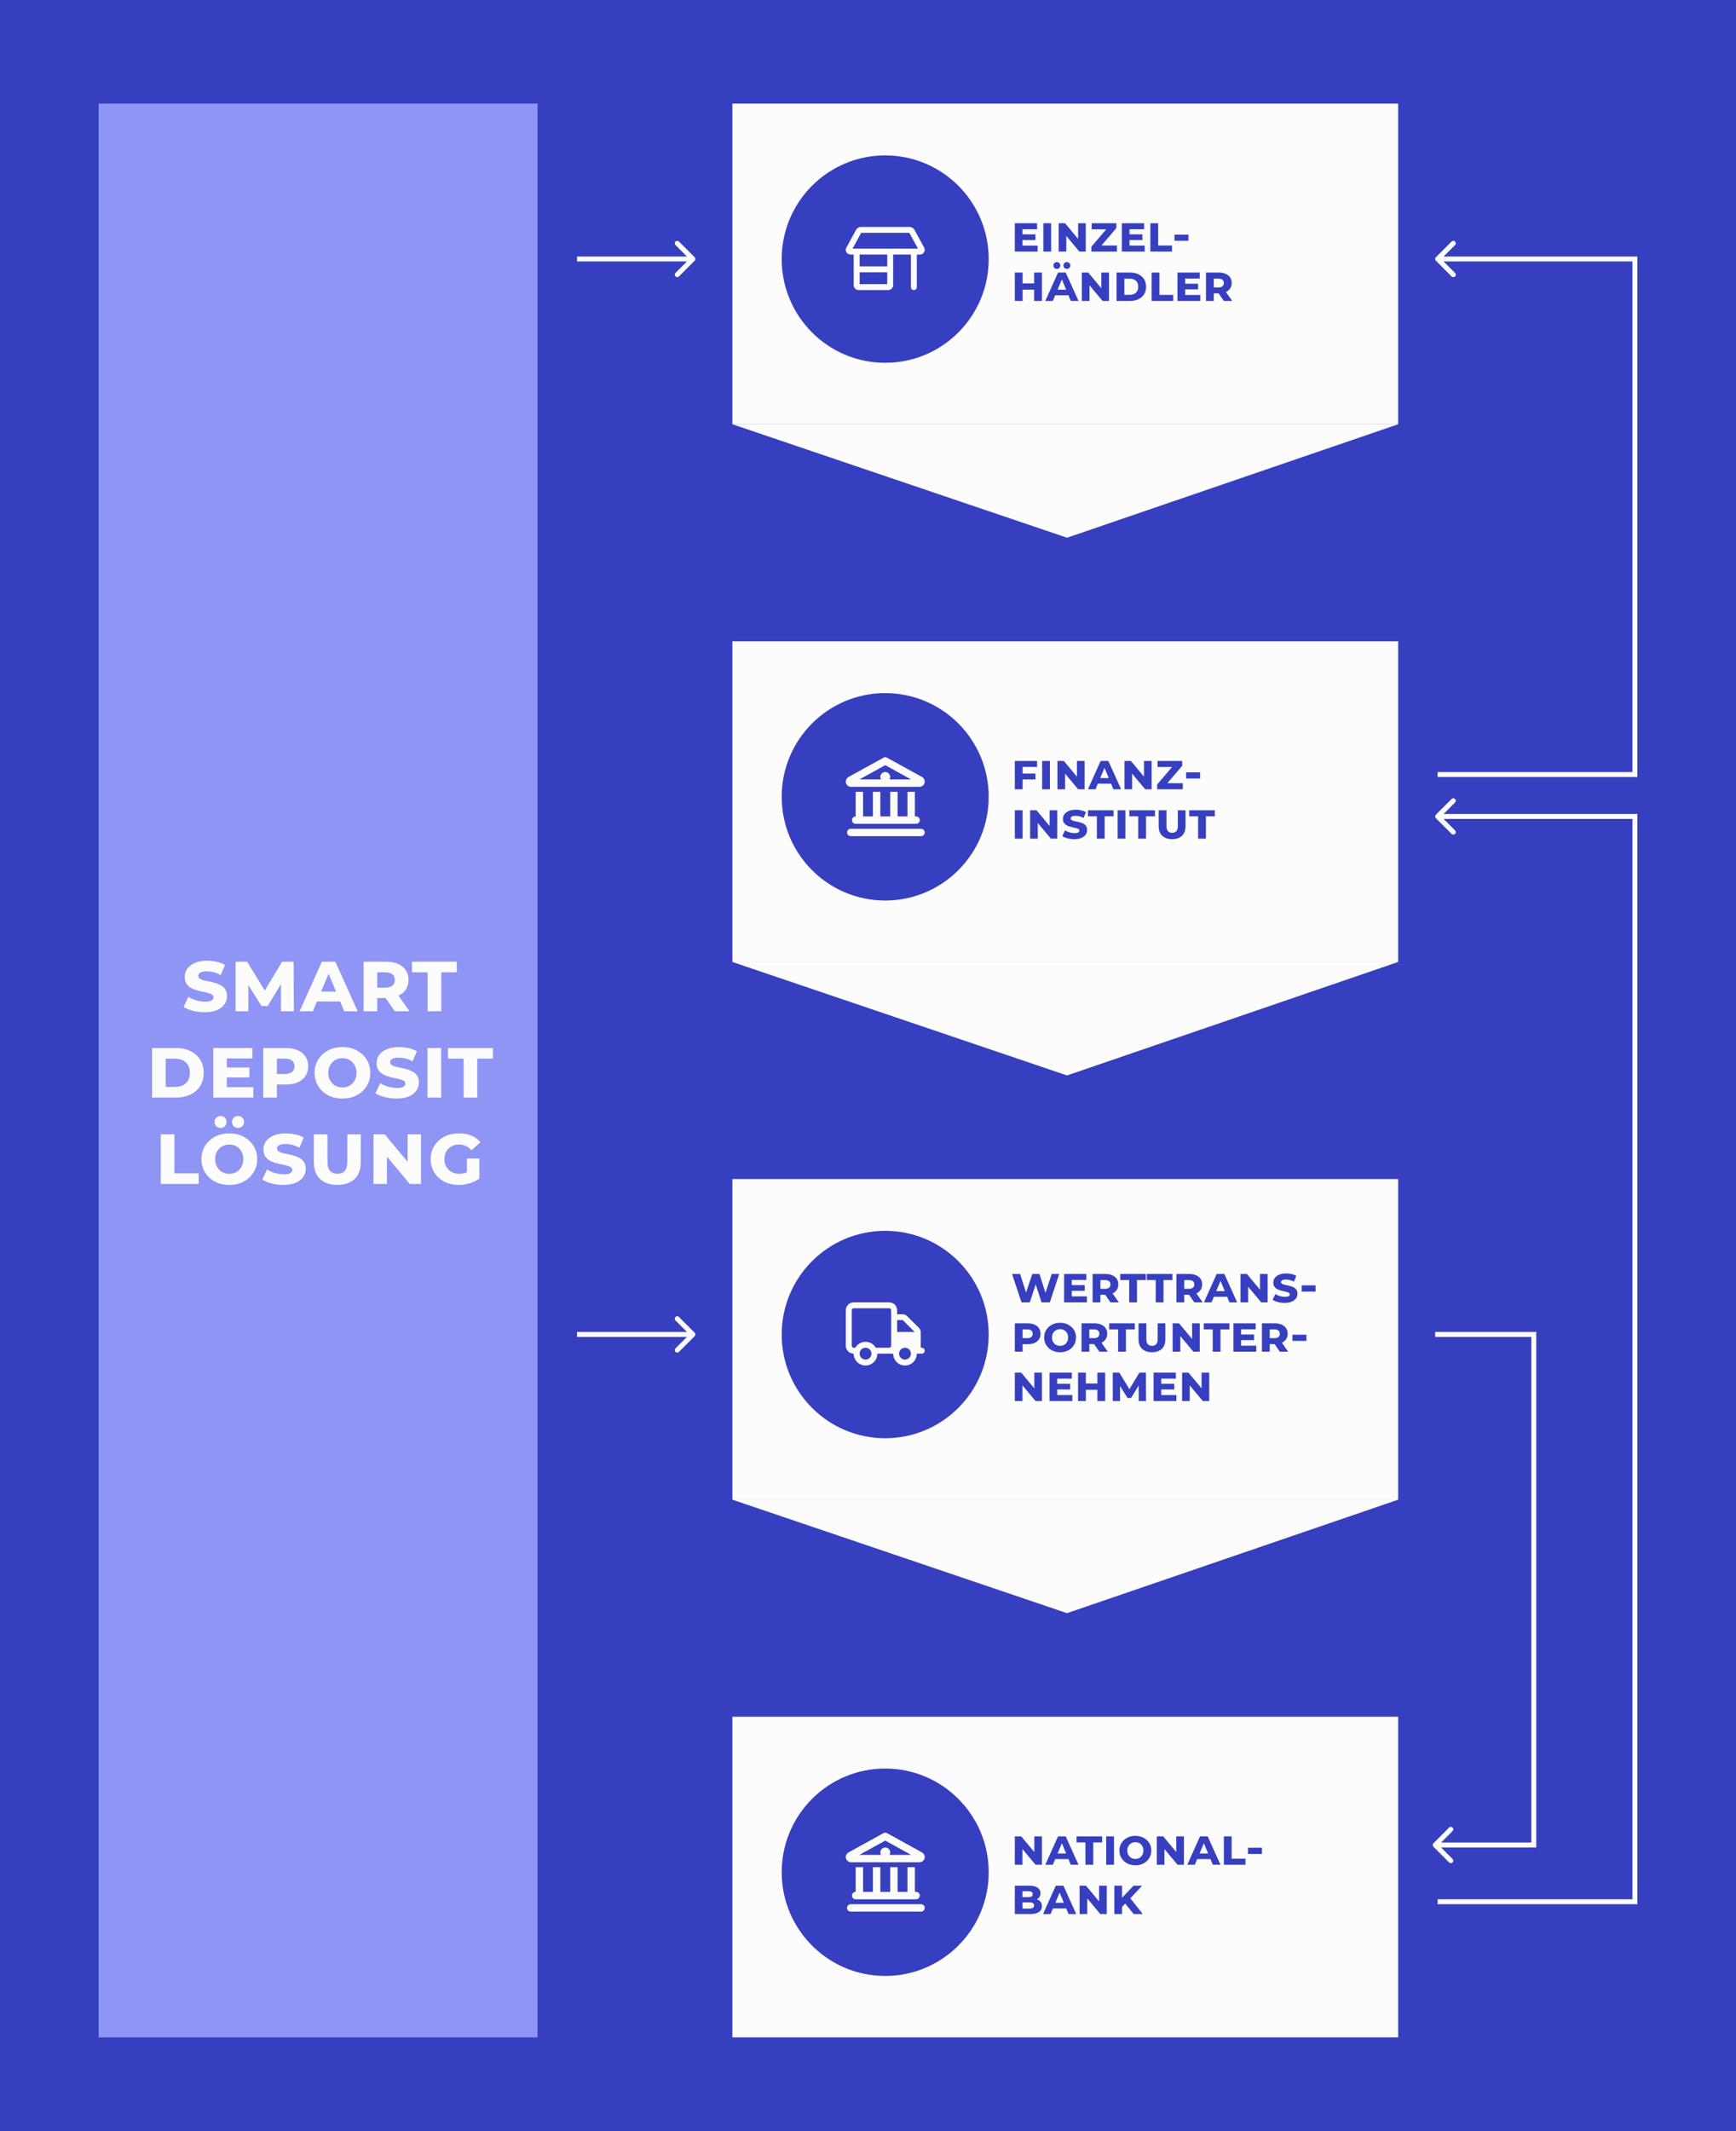 <svg width="704" height="864" viewBox="0 0 704 864" fill="none" xmlns="http://www.w3.org/2000/svg">
<g clip-path="url(#clip0_1737_1024)">
<rect width="704" height="864" fill="#FCFCFC"/>
<rect width="704" height="864" fill="#363FBF"/>
<g filter="url(#filter0_d_1737_1024)">
<rect x="40" y="40" width="178" height="784" fill="#8E95F4"/>
</g>
<path d="M92.062 403.875C92.062 405.135 91.7 406.255 90.977 407.235C90.277 408.215 89.25 408.985 87.897 409.545C86.567 410.105 84.922 410.385 82.962 410.385C81.352 410.385 79.765 410.187 78.202 409.79C76.662 409.393 75.414 408.868 74.457 408.215L76.382 404.12C77.292 404.727 78.354 405.205 79.567 405.555C80.78 405.905 82.017 406.08 83.277 406.08C84.514 406.08 85.377 405.905 85.867 405.555C86.357 405.205 86.602 404.797 86.602 404.33C86.602 403.863 86.38 403.49 85.937 403.21C85.517 402.93 84.957 402.708 84.257 402.545C83.58 402.358 82.822 402.183 81.982 402.02C81.165 401.857 80.337 401.647 79.497 401.39C78.68 401.133 77.922 400.795 77.222 400.375C76.545 399.932 75.985 399.36 75.542 398.66C75.122 397.937 74.912 397.038 74.912 395.965C74.912 394.705 75.274 393.597 75.997 392.64C76.744 391.66 77.794 390.89 79.147 390.33C80.5 389.77 82.11 389.49 83.977 389.49C85.237 389.49 86.52 389.63 87.827 389.91C89.134 390.19 90.277 390.633 91.257 391.24L89.472 395.335C88.562 394.775 87.617 394.378 86.637 394.145C85.68 393.912 84.724 393.795 83.767 393.795C82.6 393.795 81.749 393.97 81.212 394.32C80.675 394.67 80.407 395.113 80.407 395.65C80.407 396.117 80.617 396.49 81.037 396.77C81.457 397.05 82.005 397.283 82.682 397.47C83.382 397.633 84.152 397.797 84.992 397.96C85.832 398.123 86.66 398.333 87.477 398.59C88.294 398.823 89.052 399.15 89.752 399.57C90.452 399.99 91.012 400.55 91.432 401.25C91.852 401.927 92.062 402.802 92.062 403.875ZM95.554 410V389.875H100.174L108.504 403.42H106.264L114.419 389.875H119.074L119.144 410H113.964L113.929 397.75H114.699L108.539 407.865H106.054L99.684 397.75H100.699V410H95.554ZM121.495 410L130.525 389.875H135.985L145.05 410H139.59L132.345 392.535H134.2L126.85 410H121.495ZM126.43 406.01L127.865 402.02H137.805L139.24 406.01H126.43ZM147.439 410V389.875H156.609C158.476 389.875 160.074 390.178 161.404 390.785C162.757 391.368 163.807 392.208 164.554 393.305C165.301 394.402 165.674 395.732 165.674 397.295C165.674 398.812 165.301 400.118 164.554 401.215C163.807 402.312 162.757 403.152 161.404 403.735C160.074 404.318 158.476 404.61 156.609 404.61H150.484L152.969 402.265V410H147.439ZM160.109 410L155.034 402.685H160.914L166.059 410H160.109ZM152.969 402.895L150.939 400.41H156.224C157.507 400.41 158.476 400.142 159.129 399.605C159.782 399.045 160.109 398.275 160.109 397.295C160.109 396.292 159.782 395.522 159.129 394.985C158.476 394.448 157.507 394.18 156.224 394.18H150.939L152.969 391.695V402.895ZM173.402 410V394.18H167.067V389.875H185.267V394.18H178.932V410H173.402ZM61.665 445V424.875H71.15C73.46 424.875 75.467 425.283 77.17 426.1C78.897 426.917 80.227 428.083 81.16 429.6C82.117 431.093 82.595 432.878 82.595 434.955C82.595 437.008 82.117 438.793 81.16 440.31C80.227 441.803 78.897 442.958 77.17 443.775C75.467 444.592 73.46 445 71.15 445H61.665ZM67.195 440.66H70.975C72.212 440.66 73.273 440.438 74.16 439.995C75.07 439.552 75.77 438.91 76.26 438.07C76.75 437.207 76.995 436.168 76.995 434.955C76.995 433.718 76.75 432.68 76.26 431.84C75.77 430.977 75.07 430.323 74.16 429.88C73.273 429.437 72.212 429.215 70.975 429.215H67.195V440.66ZM91.414 432.785H101.144V436.81H91.414V432.785ZM91.974 440.765H102.719V445H86.514V424.875H102.334V429.11H91.974V440.765ZM106.748 445V424.875H115.918C117.785 424.875 119.383 425.178 120.713 425.785C122.067 426.368 123.117 427.208 123.863 428.305C124.61 429.402 124.983 430.732 124.983 432.295C124.983 433.812 124.61 435.13 123.863 436.25C123.117 437.37 122.067 438.222 120.713 438.805C119.383 439.388 117.785 439.68 115.918 439.68H109.793L112.278 437.265V445H106.748ZM112.278 437.895L110.248 435.41H115.533C116.817 435.41 117.785 435.142 118.438 434.605C119.092 434.045 119.418 433.275 119.418 432.295C119.418 431.292 119.092 430.522 118.438 429.985C117.785 429.448 116.817 429.18 115.533 429.18H110.248L112.278 426.695V437.895ZM138.868 445.385C136.698 445.385 134.762 444.942 133.058 444.055C131.355 443.145 130.013 441.897 129.033 440.31C128.053 438.723 127.563 436.927 127.563 434.92C127.563 432.913 128.053 431.128 129.033 429.565C130.013 428.002 131.355 426.765 133.058 425.855C134.762 424.945 136.698 424.49 138.868 424.49C141.038 424.49 142.975 424.945 144.678 425.855C146.382 426.765 147.723 428.002 148.703 429.565C149.683 431.128 150.173 432.913 150.173 434.92C150.173 436.927 149.683 438.723 148.703 440.31C147.723 441.897 146.382 443.145 144.678 444.055C142.975 444.942 141.038 445.385 138.868 445.385ZM138.868 440.87C139.988 440.87 140.968 440.625 141.808 440.135C142.672 439.622 143.348 438.91 143.838 438C144.328 437.09 144.573 436.075 144.573 434.955C144.573 433.788 144.328 432.762 143.838 431.875C143.348 430.988 142.672 430.288 141.808 429.775C140.968 429.262 139.988 429.005 138.868 429.005C137.772 429.005 136.792 429.262 135.928 429.775C135.065 430.288 134.377 430.988 133.863 431.875C133.373 432.762 133.128 433.777 133.128 434.92C133.128 436.063 133.373 437.09 133.863 438C134.377 438.91 135.065 439.622 135.928 440.135C136.792 440.625 137.772 440.87 138.868 440.87ZM169.872 438.875C169.872 440.135 169.51 441.255 168.787 442.235C168.087 443.215 167.06 443.985 165.707 444.545C164.377 445.105 162.732 445.385 160.772 445.385C159.162 445.385 157.575 445.187 156.012 444.79C154.472 444.393 153.224 443.868 152.267 443.215L154.192 439.12C155.102 439.727 156.164 440.205 157.377 440.555C158.59 440.905 159.827 441.08 161.087 441.08C162.324 441.08 163.187 440.905 163.677 440.555C164.167 440.205 164.412 439.797 164.412 439.33C164.412 438.863 164.19 438.49 163.747 438.21C163.327 437.93 162.767 437.708 162.067 437.545C161.39 437.358 160.632 437.183 159.792 437.02C158.975 436.857 158.147 436.647 157.307 436.39C156.49 436.133 155.732 435.795 155.032 435.375C154.355 434.932 153.795 434.36 153.352 433.66C152.932 432.937 152.722 432.038 152.722 430.965C152.722 429.705 153.084 428.597 153.807 427.64C154.554 426.66 155.604 425.89 156.957 425.33C158.31 424.77 159.92 424.49 161.787 424.49C163.047 424.49 164.33 424.63 165.637 424.91C166.944 425.19 168.087 425.633 169.067 426.24L167.282 430.335C166.372 429.775 165.427 429.378 164.447 429.145C163.49 428.912 162.534 428.795 161.577 428.795C160.41 428.795 159.559 428.97 159.022 429.32C158.485 429.67 158.217 430.113 158.217 430.65C158.217 431.117 158.427 431.49 158.847 431.77C159.267 432.05 159.815 432.283 160.492 432.47C161.192 432.633 161.962 432.797 162.802 432.96C163.642 433.123 164.47 433.333 165.287 433.59C166.104 433.823 166.862 434.15 167.562 434.57C168.262 434.99 168.822 435.55 169.242 436.25C169.662 436.927 169.872 437.802 169.872 438.875ZM173.364 445V424.875H178.894V445H173.364ZM188.014 445V429.18H181.679V424.875H199.879V429.18H193.544V445H188.014ZM65.203 480V459.875H70.733V475.695H80.568V480H65.203ZM92.982 480.385C90.812 480.385 88.876 479.942 87.172 479.055C85.469 478.145 84.127 476.897 83.147 475.31C82.167 473.723 81.677 471.927 81.677 469.92C81.677 467.913 82.167 466.128 83.147 464.565C84.127 463.002 85.469 461.765 87.172 460.855C88.876 459.945 90.812 459.49 92.982 459.49C95.152 459.49 97.089 459.945 98.792 460.855C100.495 461.765 101.837 463.002 102.817 464.565C103.797 466.128 104.287 467.913 104.287 469.92C104.287 471.927 103.797 473.723 102.817 475.31C101.837 476.897 100.495 478.145 98.792 479.055C97.089 479.942 95.152 480.385 92.982 480.385ZM92.982 475.87C94.102 475.87 95.082 475.625 95.922 475.135C96.785 474.622 97.462 473.91 97.952 473C98.442 472.09 98.687 471.075 98.687 469.955C98.687 468.788 98.442 467.762 97.952 466.875C97.462 465.988 96.785 465.288 95.922 464.775C95.082 464.262 94.102 464.005 92.982 464.005C91.885 464.005 90.906 464.262 90.042 464.775C89.179 465.288 88.49 465.988 87.977 466.875C87.487 467.762 87.242 468.777 87.242 469.92C87.242 471.063 87.487 472.09 87.977 473C88.49 473.91 89.179 474.622 90.042 475.135C90.906 475.625 91.885 475.87 92.982 475.87ZM96.517 457.285C95.841 457.285 95.269 457.063 94.802 456.62C94.335 456.177 94.102 455.593 94.102 454.87C94.102 454.147 94.335 453.563 94.802 453.12C95.269 452.677 95.841 452.455 96.517 452.455C97.194 452.455 97.766 452.677 98.232 453.12C98.722 453.563 98.967 454.147 98.967 454.87C98.967 455.593 98.722 456.177 98.232 456.62C97.766 457.063 97.194 457.285 96.517 457.285ZM89.447 457.285C88.77 457.285 88.187 457.063 87.697 456.62C87.231 456.177 86.997 455.593 86.997 454.87C86.997 454.147 87.231 453.563 87.697 453.12C88.187 452.677 88.77 452.455 89.447 452.455C90.124 452.455 90.695 452.677 91.162 453.12C91.629 453.563 91.862 454.147 91.862 454.87C91.862 455.593 91.629 456.177 91.162 456.62C90.695 457.063 90.124 457.285 89.447 457.285ZM123.986 473.875C123.986 475.135 123.624 476.255 122.901 477.235C122.201 478.215 121.174 478.985 119.821 479.545C118.491 480.105 116.846 480.385 114.886 480.385C113.276 480.385 111.689 480.187 110.126 479.79C108.586 479.393 107.338 478.868 106.381 478.215L108.306 474.12C109.216 474.727 110.278 475.205 111.491 475.555C112.704 475.905 113.941 476.08 115.201 476.08C116.438 476.08 117.301 475.905 117.791 475.555C118.281 475.205 118.526 474.797 118.526 474.33C118.526 473.863 118.304 473.49 117.861 473.21C117.441 472.93 116.881 472.708 116.181 472.545C115.504 472.358 114.746 472.183 113.906 472.02C113.089 471.857 112.261 471.647 111.421 471.39C110.604 471.133 109.846 470.795 109.146 470.375C108.469 469.932 107.909 469.36 107.466 468.66C107.046 467.937 106.836 467.038 106.836 465.965C106.836 464.705 107.198 463.597 107.921 462.64C108.668 461.66 109.718 460.89 111.071 460.33C112.424 459.77 114.034 459.49 115.901 459.49C117.161 459.49 118.444 459.63 119.751 459.91C121.058 460.19 122.201 460.633 123.181 461.24L121.396 465.335C120.486 464.775 119.541 464.378 118.561 464.145C117.604 463.912 116.648 463.795 115.691 463.795C114.524 463.795 113.673 463.97 113.136 464.32C112.599 464.67 112.331 465.113 112.331 465.65C112.331 466.117 112.541 466.49 112.961 466.77C113.381 467.05 113.929 467.283 114.606 467.47C115.306 467.633 116.076 467.797 116.916 467.96C117.756 468.123 118.584 468.333 119.401 468.59C120.218 468.823 120.976 469.15 121.676 469.57C122.376 469.99 122.936 470.55 123.356 471.25C123.776 471.927 123.986 472.802 123.986 473.875ZM136.788 480.385C134.805 480.385 133.102 480.023 131.678 479.3C130.255 478.577 129.158 477.538 128.388 476.185C127.642 474.808 127.268 473.187 127.268 471.32V459.875H132.798V471.145C132.798 472.708 133.148 473.887 133.848 474.68C134.548 475.473 135.552 475.87 136.858 475.87C138.165 475.87 139.157 475.473 139.833 474.68C140.51 473.887 140.848 472.708 140.848 471.145V459.875H146.308V471.32C146.308 473.187 145.935 474.808 145.188 476.185C144.442 477.538 143.357 478.577 141.933 479.3C140.51 480.023 138.795 480.385 136.788 480.385ZM151.472 480V459.875H156.022L167.362 473.49H165.297V459.875H170.722V480H166.172L154.797 466.385H156.897V480H151.472ZM194.386 477.83C193.639 478.367 192.799 478.833 191.866 479.23C190.956 479.603 189.999 479.883 188.996 480.07C188.016 480.28 187.048 480.385 186.091 480.385C183.851 480.385 181.868 479.942 180.141 479.055C178.414 478.145 177.061 476.897 176.081 475.31C175.124 473.723 174.646 471.938 174.646 469.955C174.646 467.925 175.136 466.128 176.116 464.565C177.096 463.002 178.449 461.765 180.176 460.855C181.903 459.945 183.863 459.49 186.056 459.49C188.016 459.49 189.719 459.793 191.166 460.4C192.636 460.983 193.861 461.882 194.841 463.095L191.201 466.35C190.524 465.557 189.754 464.973 188.891 464.6C188.051 464.203 187.129 464.005 186.126 464.005C184.983 464.005 183.968 464.262 183.081 464.775C182.194 465.265 181.494 465.953 180.981 466.84C180.468 467.727 180.211 468.765 180.211 469.955C180.211 471.098 180.468 472.125 180.981 473.035C181.494 473.922 182.194 474.622 183.081 475.135C183.968 475.625 185.006 475.87 186.196 475.87C187.176 475.87 188.063 475.718 188.856 475.415C189.673 475.112 190.478 474.657 191.271 474.05L194.386 477.83ZM189.346 477.9V469.675H194.386V477.83L189.346 477.9Z" fill="#FCFCFC"/>
<g filter="url(#filter1_d_1737_1024)">
<rect x="297" y="40" width="270" height="130" fill="#FCFCFC"/>
<path d="M567 170L432.714 216L297 170L567 170Z" fill="#FCFCFC"/>
</g>
<path d="M414.34 95.02H419.9V97.32H414.34V95.02ZM414.66 99.58H420.8V102H411.54V90.5H420.58V92.92H414.66V99.58ZM423.103 102V90.5H426.263V102H423.103ZM429.313 102V90.5H431.913L438.393 98.28H437.213V90.5H440.313V102H437.713L431.213 94.22H432.413V102H429.313ZM442.575 102V100.02L449.535 91.88L449.895 92.96H442.715V90.5H452.715V92.48L445.735 100.62L445.375 99.54H452.955V102H442.575ZM457.738 95.02H463.298V97.32H457.738V95.02ZM458.058 99.58H464.198V102H454.938V90.5H463.978V92.92H458.058V99.58ZM466.501 102V90.5H469.661V99.54H475.281V102H466.501ZM476.294 97.62V95.12H481.954V97.62H476.294ZM411.54 122V110.5H414.7V114.9H419.38V110.5H422.54V122H419.38V117.44H414.7V122H411.54ZM423.902 122L429.062 110.5H432.182L437.362 122H434.242L430.102 112.02H431.162L426.962 122H423.902ZM426.722 119.72L427.542 117.44H433.222L434.042 119.72H426.722ZM432.642 109.02C432.255 109.02 431.929 108.893 431.662 108.64C431.395 108.387 431.262 108.053 431.262 107.64C431.262 107.227 431.395 106.893 431.662 106.64C431.929 106.387 432.255 106.26 432.642 106.26C433.029 106.26 433.355 106.387 433.622 106.64C433.902 106.893 434.042 107.227 434.042 107.64C434.042 108.053 433.902 108.387 433.622 108.64C433.355 108.893 433.029 109.02 432.642 109.02ZM428.602 109.02C428.215 109.02 427.882 108.893 427.602 108.64C427.335 108.387 427.202 108.053 427.202 107.64C427.202 107.227 427.335 106.893 427.602 106.64C427.882 106.387 428.215 106.26 428.602 106.26C428.989 106.26 429.315 106.387 429.582 106.64C429.849 106.893 429.982 107.227 429.982 107.64C429.982 108.053 429.849 108.387 429.582 108.64C429.315 108.893 428.989 109.02 428.602 109.02ZM438.728 122V110.5H441.328L447.808 118.28H446.628V110.5H449.728V122H447.128L440.628 114.22H441.828V122H438.728ZM452.81 122V110.5H458.23C459.55 110.5 460.696 110.733 461.67 111.2C462.656 111.667 463.416 112.333 463.95 113.2C464.496 114.053 464.77 115.073 464.77 116.26C464.77 117.433 464.496 118.453 463.95 119.32C463.416 120.173 462.656 120.833 461.67 121.3C460.696 121.767 459.55 122 458.23 122H452.81ZM455.97 119.52H458.13C458.836 119.52 459.443 119.393 459.95 119.14C460.47 118.887 460.87 118.52 461.15 118.04C461.43 117.547 461.57 116.953 461.57 116.26C461.57 115.553 461.43 114.96 461.15 114.48C460.87 113.987 460.47 113.613 459.95 113.36C459.443 113.107 458.836 112.98 458.13 112.98H455.97V119.52ZM467.009 122V110.5H470.169V119.54H475.789V122H467.009ZM480.297 115.02H485.857V117.32H480.297V115.02ZM480.617 119.58H486.757V122H477.497V110.5H486.537V112.92H480.617V119.58ZM489.06 122V110.5H494.3C495.366 110.5 496.28 110.673 497.04 111.02C497.813 111.353 498.413 111.833 498.84 112.46C499.266 113.087 499.48 113.847 499.48 114.74C499.48 115.607 499.266 116.353 498.84 116.98C498.413 117.607 497.813 118.087 497.04 118.42C496.28 118.753 495.366 118.92 494.3 118.92H490.8L492.22 117.58V122H489.06ZM496.3 122L493.4 117.82H496.76L499.7 122H496.3ZM492.22 117.94L491.06 116.52H494.08C494.813 116.52 495.366 116.367 495.74 116.06C496.113 115.74 496.3 115.3 496.3 114.74C496.3 114.167 496.113 113.727 495.74 113.42C495.366 113.113 494.813 112.96 494.08 112.96H491.06L492.22 111.54V117.94Z" fill="#363FBF"/>
<g filter="url(#filter2_d_1737_1024)">
<rect x="297" y="258" width="270" height="130" fill="#FCFCFC"/>
<path d="M567 388L432.714 434L297 388L567 388Z" fill="#FCFCFC"/>
</g>
<path d="M414.38 313.6H419.9V316.02H414.38V313.6ZM414.7 320H411.54V308.5H420.58V310.92H414.7V320ZM422.614 320V308.5H425.774V320H422.614ZM428.825 320V308.5H431.425L437.905 316.28H436.725V308.5H439.825V320H437.225L430.725 312.22H431.925V320H428.825ZM441.187 320L446.347 308.5H449.467L454.647 320H451.527L447.387 310.02H448.447L444.247 320H441.187ZM444.007 317.72L444.827 315.44H450.507L451.327 317.72H444.007ZM456.013 320V308.5H458.613L465.093 316.28H463.913V308.5H467.013V320H464.413L457.913 312.22H459.113V320H456.013ZM469.275 320V318.02L476.235 309.88L476.595 310.96H469.415V308.5H479.415V310.48L472.435 318.62L472.075 317.54H479.655V320H469.275ZM481.02 315.62V313.12H486.68V315.62H481.02ZM411.54 340V328.5H414.7V340H411.54ZM417.751 340V328.5H420.351L426.831 336.28H425.651V328.5H428.751V340H426.151L419.651 332.22H420.851V340H417.751ZM440.853 336.5C440.853 337.22 440.646 337.86 440.233 338.42C439.833 338.98 439.246 339.42 438.473 339.74C437.713 340.06 436.773 340.22 435.653 340.22C434.733 340.22 433.826 340.107 432.933 339.88C432.053 339.653 431.34 339.353 430.793 338.98L431.893 336.64C432.413 336.987 433.02 337.26 433.713 337.46C434.406 337.66 435.113 337.76 435.833 337.76C436.54 337.76 437.033 337.66 437.313 337.46C437.593 337.26 437.733 337.027 437.733 336.76C437.733 336.493 437.606 336.28 437.353 336.12C437.113 335.96 436.793 335.833 436.393 335.74C436.006 335.633 435.573 335.533 435.093 335.44C434.626 335.347 434.153 335.227 433.673 335.08C433.206 334.933 432.773 334.74 432.373 334.5C431.986 334.247 431.666 333.92 431.413 333.52C431.173 333.107 431.053 332.593 431.053 331.98C431.053 331.26 431.26 330.627 431.673 330.08C432.1 329.52 432.7 329.08 433.473 328.76C434.246 328.44 435.166 328.28 436.233 328.28C436.953 328.28 437.686 328.36 438.433 328.52C439.18 328.68 439.833 328.933 440.393 329.28L439.373 331.62C438.853 331.3 438.313 331.073 437.753 330.94C437.206 330.807 436.66 330.74 436.113 330.74C435.446 330.74 434.96 330.84 434.653 331.04C434.346 331.24 434.193 331.493 434.193 331.8C434.193 332.067 434.313 332.28 434.553 332.44C434.793 332.6 435.106 332.733 435.493 332.84C435.893 332.933 436.333 333.027 436.813 333.12C437.293 333.213 437.766 333.333 438.233 333.48C438.7 333.613 439.133 333.8 439.533 334.04C439.933 334.28 440.253 334.6 440.493 335C440.733 335.387 440.853 335.887 440.853 336.5ZM444.813 340V330.96H441.193V328.5H451.593V330.96H447.973V340H444.813ZM453.22 340V328.5H456.38V340H453.22ZM461.591 340V330.96H457.971V328.5H468.371V330.96H464.751V340H461.591ZM475.317 340.22C474.184 340.22 473.21 340.013 472.397 339.6C471.584 339.187 470.957 338.593 470.517 337.82C470.09 337.033 469.877 336.107 469.877 335.04V328.5H473.037V334.94C473.037 335.833 473.237 336.507 473.637 336.96C474.037 337.413 474.61 337.64 475.357 337.64C476.104 337.64 476.67 337.413 477.057 336.96C477.444 336.507 477.637 335.833 477.637 334.94V328.5H480.757V335.04C480.757 336.107 480.544 337.033 480.117 337.82C479.69 338.593 479.07 339.187 478.257 339.6C477.444 340.013 476.464 340.22 475.317 340.22ZM485.868 340V330.96H482.248V328.5H492.648V330.96H489.028V340H485.868Z" fill="#363FBF"/>
<g filter="url(#filter3_d_1737_1024)">
<rect x="297" y="476" width="270" height="130" fill="#FCFCFC"/>
<path d="M567 606L432.714 652L297 606L567 606Z" fill="#FCFCFC"/>
</g>
<path d="M414.24 528L410.42 516.5H413.68L416.9 526.56H415.24L418.62 516.5H421.54L424.74 526.56H423.18L426.5 516.5H429.54L425.74 528H422.36L419.58 519.36H420.46L417.62 528H414.24ZM434.32 521.02H439.88V523.32H434.32V521.02ZM434.64 525.58H440.78V528H431.52V516.5H440.56V518.92H434.64V525.58ZM443.083 528V516.5H448.323C449.39 516.5 450.303 516.673 451.063 517.02C451.836 517.353 452.436 517.833 452.863 518.46C453.29 519.087 453.503 519.847 453.503 520.74C453.503 521.607 453.29 522.353 452.863 522.98C452.436 523.607 451.836 524.087 451.063 524.42C450.303 524.753 449.39 524.92 448.323 524.92H444.823L446.243 523.58V528H443.083ZM450.323 528L447.423 523.82H450.783L453.723 528H450.323ZM446.243 523.94L445.083 522.52H448.103C448.836 522.52 449.39 522.367 449.763 522.06C450.136 521.74 450.323 521.3 450.323 520.74C450.323 520.167 450.136 519.727 449.763 519.42C449.39 519.113 448.836 518.96 448.103 518.96H445.083L446.243 517.54V523.94ZM457.919 528V518.96H454.299V516.5H464.699V518.96H461.079V528H457.919ZM468.68 528V518.96H465.06V516.5H475.46V518.96H471.84V528H468.68ZM477.087 528V516.5H482.327C483.394 516.5 484.307 516.673 485.067 517.02C485.84 517.353 486.44 517.833 486.867 518.46C487.294 519.087 487.507 519.847 487.507 520.74C487.507 521.607 487.294 522.353 486.867 522.98C486.44 523.607 485.84 524.087 485.067 524.42C484.307 524.753 483.394 524.92 482.327 524.92H478.827L480.247 523.58V528H477.087ZM484.327 528L481.427 523.82H484.787L487.727 528H484.327ZM480.247 523.94L479.087 522.52H482.107C482.84 522.52 483.394 522.367 483.767 522.06C484.14 521.74 484.327 521.3 484.327 520.74C484.327 520.167 484.14 519.727 483.767 519.42C483.394 519.113 482.84 518.96 482.107 518.96H479.087L480.247 517.54V523.94ZM488.238 528L493.398 516.5H496.518L501.698 528H498.578L494.438 518.02H495.498L491.298 528H488.238ZM491.058 525.72L491.878 523.44H497.558L498.378 525.72H491.058ZM503.063 528V516.5H505.663L512.143 524.28H510.963V516.5H514.063V528H511.463L504.963 520.22H506.163V528H503.063ZM526.165 524.5C526.165 525.22 525.959 525.86 525.545 526.42C525.145 526.98 524.559 527.42 523.785 527.74C523.025 528.06 522.085 528.22 520.965 528.22C520.045 528.22 519.139 528.107 518.245 527.88C517.365 527.653 516.652 527.353 516.105 526.98L517.205 524.64C517.725 524.987 518.332 525.26 519.025 525.46C519.719 525.66 520.425 525.76 521.145 525.76C521.852 525.76 522.345 525.66 522.625 525.46C522.905 525.26 523.045 525.027 523.045 524.76C523.045 524.493 522.919 524.28 522.665 524.12C522.425 523.96 522.105 523.833 521.705 523.74C521.319 523.633 520.885 523.533 520.405 523.44C519.939 523.347 519.465 523.227 518.985 523.08C518.519 522.933 518.085 522.74 517.685 522.5C517.299 522.247 516.979 521.92 516.725 521.52C516.485 521.107 516.365 520.593 516.365 519.98C516.365 519.26 516.572 518.627 516.985 518.08C517.412 517.52 518.012 517.08 518.785 516.76C519.559 516.44 520.479 516.28 521.545 516.28C522.265 516.28 522.999 516.36 523.745 516.52C524.492 516.68 525.145 516.933 525.705 517.28L524.685 519.62C524.165 519.3 523.625 519.073 523.065 518.94C522.519 518.807 521.972 518.74 521.425 518.74C520.759 518.74 520.272 518.84 519.965 519.04C519.659 519.24 519.505 519.493 519.505 519.8C519.505 520.067 519.625 520.28 519.865 520.44C520.105 520.6 520.419 520.733 520.805 520.84C521.205 520.933 521.645 521.027 522.125 521.12C522.605 521.213 523.079 521.333 523.545 521.48C524.012 521.613 524.445 521.8 524.845 522.04C525.245 522.28 525.565 522.6 525.805 523C526.045 523.387 526.165 523.887 526.165 524.5ZM527.856 523.62V521.12H533.516V523.62H527.856ZM411.54 548V536.5H416.78C417.847 536.5 418.76 536.673 419.52 537.02C420.293 537.353 420.893 537.833 421.32 538.46C421.747 539.087 421.96 539.847 421.96 540.74C421.96 541.607 421.747 542.36 421.32 543C420.893 543.64 420.293 544.127 419.52 544.46C418.76 544.793 417.847 544.96 416.78 544.96H413.28L414.7 543.58V548H411.54ZM414.7 543.94L413.54 542.52H416.56C417.293 542.52 417.847 542.367 418.22 542.06C418.593 541.74 418.78 541.3 418.78 540.74C418.78 540.167 418.593 539.727 418.22 539.42C417.847 539.113 417.293 538.96 416.56 538.96H413.54L414.7 537.54V543.94ZM429.894 548.22C428.654 548.22 427.548 547.967 426.574 547.46C425.601 546.94 424.834 546.227 424.274 545.32C423.714 544.413 423.434 543.387 423.434 542.24C423.434 541.093 423.714 540.073 424.274 539.18C424.834 538.287 425.601 537.58 426.574 537.06C427.548 536.54 428.654 536.28 429.894 536.28C431.134 536.28 432.241 536.54 433.214 537.06C434.188 537.58 434.954 538.287 435.514 539.18C436.074 540.073 436.354 541.093 436.354 542.24C436.354 543.387 436.074 544.413 435.514 545.32C434.954 546.227 434.188 546.94 433.214 547.46C432.241 547.967 431.134 548.22 429.894 548.22ZM429.894 545.64C430.534 545.64 431.094 545.5 431.574 545.22C432.068 544.927 432.454 544.52 432.734 544C433.014 543.48 433.154 542.9 433.154 542.26C433.154 541.593 433.014 541.007 432.734 540.5C432.454 539.993 432.068 539.593 431.574 539.3C431.094 539.007 430.534 538.86 429.894 538.86C429.268 538.86 428.708 539.007 428.214 539.3C427.721 539.593 427.328 539.993 427.034 540.5C426.754 541.007 426.614 541.587 426.614 542.24C426.614 542.893 426.754 543.48 427.034 544C427.328 544.52 427.721 544.927 428.214 545.22C428.708 545.5 429.268 545.64 429.894 545.64ZM438.591 548V536.5H443.831C444.897 536.5 445.811 536.673 446.571 537.02C447.344 537.353 447.944 537.833 448.371 538.46C448.797 539.087 449.011 539.847 449.011 540.74C449.011 541.607 448.797 542.353 448.371 542.98C447.944 543.607 447.344 544.087 446.571 544.42C445.811 544.753 444.897 544.92 443.831 544.92H440.331L441.751 543.58V548H438.591ZM445.831 548L442.931 543.82H446.291L449.231 548H445.831ZM441.751 543.94L440.591 542.52H443.611C444.344 542.52 444.897 542.367 445.271 542.06C445.644 541.74 445.831 541.3 445.831 540.74C445.831 540.167 445.644 539.727 445.271 539.42C444.897 539.113 444.344 538.96 443.611 538.96H440.591L441.751 537.54V543.94ZM453.427 548V538.96H449.807V536.5H460.207V538.96H456.587V548H453.427ZM467.153 548.22C466.02 548.22 465.046 548.013 464.233 547.6C463.42 547.187 462.793 546.593 462.353 545.82C461.926 545.033 461.713 544.107 461.713 543.04V536.5H464.873V542.94C464.873 543.833 465.073 544.507 465.473 544.96C465.873 545.413 466.446 545.64 467.193 545.64C467.94 545.64 468.506 545.413 468.893 544.96C469.28 544.507 469.473 543.833 469.473 542.94V536.5H472.593V543.04C472.593 544.107 472.38 545.033 471.953 545.82C471.526 546.593 470.906 547.187 470.093 547.6C469.28 548.013 468.3 548.22 467.153 548.22ZM475.544 548V536.5H478.144L484.624 544.28H483.444V536.5H486.544V548H483.944L477.444 540.22H478.644V548H475.544ZM491.786 548V538.96H488.166V536.5H498.566V538.96H494.946V548H491.786ZM502.992 541.02H508.552V543.32H502.992V541.02ZM503.312 545.58H509.452V548H500.192V536.5H509.232V538.92H503.312V545.58ZM511.755 548V536.5H516.995C518.062 536.5 518.975 536.673 519.735 537.02C520.508 537.353 521.108 537.833 521.535 538.46C521.962 539.087 522.175 539.847 522.175 540.74C522.175 541.607 521.962 542.353 521.535 542.98C521.108 543.607 520.508 544.087 519.735 544.42C518.975 544.753 518.062 544.92 516.995 544.92H513.495L514.915 543.58V548H511.755ZM518.995 548L516.095 543.82H519.455L522.395 548H518.995ZM514.915 543.94L513.755 542.52H516.775C517.508 542.52 518.062 542.367 518.435 542.06C518.808 541.74 518.995 541.3 518.995 540.74C518.995 540.167 518.808 539.727 518.435 539.42C518.062 539.113 517.508 538.96 516.775 538.96H513.755L514.915 537.54V543.94ZM524.126 543.62V541.12H529.786V543.62H524.126ZM411.54 568V556.5H414.14L420.62 564.28H419.44V556.5H422.54V568H419.94L413.44 560.22H414.64V568H411.54ZM428.422 561.02H433.982V563.32H428.422V561.02ZM428.742 565.58H434.882V568H425.622V556.5H434.662V558.92H428.742V565.58ZM437.185 568V556.5H440.345V560.9H445.025V556.5H448.185V568H445.025V563.44H440.345V568H437.185ZM451.267 568V556.5H453.907L458.667 564.24H457.387L462.047 556.5H464.707L464.747 568H461.787L461.767 561H462.207L458.687 566.78H457.267L453.627 561H454.207V568H451.267ZM470.61 561.02H476.17V563.32H470.61V561.02ZM470.93 565.58H477.07V568H467.81V556.5H476.85V558.92H470.93V565.58ZM479.372 568V556.5H481.972L488.452 564.28H487.272V556.5H490.372V568H487.772L481.272 560.22H482.472V568H479.372Z" fill="#363FBF"/>
<path d="M581.293 748.707C580.902 748.317 580.902 747.683 581.293 747.293L587.657 740.929C588.047 740.538 588.681 740.538 589.071 740.929C589.462 741.319 589.462 741.953 589.071 742.343L583.414 748L589.071 753.657C589.462 754.047 589.462 754.681 589.071 755.071C588.681 755.462 588.047 755.462 587.657 755.071L581.293 748.707ZM622 748L623 748L623 749L622 749L622 748ZM622 541L622 540L623 540L623 541L622 541ZM582 748L582 747L622 747L622 748L622 749L582 749L582 748ZM622 748L621 748L621 541L622 541L623 541L623 748L622 748ZM622 541L622 542L582 542L582 541L582 540L622 540L622 541Z" fill="#FCFCFC"/>
<g filter="url(#filter4_d_1737_1024)">
<rect x="297" y="694" width="270" height="130" fill="#FCFCFC"/>
</g>
<path d="M411.54 756V744.5H414.14L420.62 752.28H419.44V744.5H422.54V756H419.94L413.44 748.22H414.64V756H411.54ZM423.902 756L429.062 744.5H432.182L437.362 756H434.242L430.102 746.02H431.162L426.962 756H423.902ZM426.722 753.72L427.542 751.44H433.222L434.042 753.72H426.722ZM440.184 756V746.96H436.564V744.5H446.964V746.96H443.344V756H440.184ZM448.591 756V744.5H451.751V756H448.591ZM460.422 756.22C459.182 756.22 458.075 755.967 457.102 755.46C456.128 754.94 455.362 754.227 454.802 753.32C454.242 752.413 453.962 751.387 453.962 750.24C453.962 749.093 454.242 748.073 454.802 747.18C455.362 746.287 456.128 745.58 457.102 745.06C458.075 744.54 459.182 744.28 460.422 744.28C461.662 744.28 462.768 744.54 463.742 745.06C464.715 745.58 465.482 746.287 466.042 747.18C466.602 748.073 466.882 749.093 466.882 750.24C466.882 751.387 466.602 752.413 466.042 753.32C465.482 754.227 464.715 754.94 463.742 755.46C462.768 755.967 461.662 756.22 460.422 756.22ZM460.422 753.64C461.062 753.64 461.622 753.5 462.102 753.22C462.595 752.927 462.982 752.52 463.262 752C463.542 751.48 463.682 750.9 463.682 750.26C463.682 749.593 463.542 749.007 463.262 748.5C462.982 747.993 462.595 747.593 462.102 747.3C461.622 747.007 461.062 746.86 460.422 746.86C459.795 746.86 459.235 747.007 458.742 747.3C458.248 747.593 457.855 747.993 457.562 748.5C457.282 749.007 457.142 749.587 457.142 750.24C457.142 750.893 457.282 751.48 457.562 752C457.855 752.52 458.248 752.927 458.742 753.22C459.235 753.5 459.795 753.64 460.422 753.64ZM469.118 756V744.5H471.718L478.198 752.28H477.018V744.5H480.118V756H477.518L471.018 748.22H472.218V756H469.118ZM481.48 756L486.64 744.5H489.76L494.94 756H491.82L487.68 746.02H488.74L484.54 756H481.48ZM484.3 753.72L485.12 751.44H490.8L491.62 753.72H484.3ZM496.306 756V744.5H499.466V753.54H505.086V756H496.306ZM506.099 751.62V749.12H511.759V751.62H506.099ZM411.54 776V764.5H417.42C418.94 764.5 420.073 764.78 420.82 765.34C421.58 765.9 421.96 766.627 421.96 767.52C421.96 768.4 421.64 769.113 421 769.66C420.373 770.207 419.493 770.48 418.36 770.48L418.68 769.72C419.867 769.72 420.807 769.993 421.5 770.54C422.193 771.073 422.54 771.84 422.54 772.84C422.54 773.827 422.133 774.6 421.32 775.16C420.507 775.72 419.313 776 417.74 776H411.54ZM414.66 773.78H417.52C418.12 773.78 418.573 773.673 418.88 773.46C419.2 773.247 419.36 772.933 419.36 772.52C419.36 772.093 419.2 771.78 418.88 771.58C418.573 771.367 418.12 771.26 417.52 771.26H414.34V769.14H417.02C417.607 769.14 418.047 769.04 418.34 768.84C418.647 768.64 418.8 768.34 418.8 767.94C418.8 767.54 418.647 767.24 418.34 767.04C418.047 766.827 417.607 766.72 417.02 766.72H414.66V773.78ZM422.984 776L428.144 764.5H431.264L436.444 776H433.324L429.184 766.02H430.244L426.044 776H422.984ZM425.804 773.72L426.624 771.44H432.304L433.124 773.72H425.804ZM437.81 776V764.5H440.41L446.89 772.28H445.71V764.5H448.81V776H446.21L439.71 768.22H440.91V776H437.81ZM454.712 773.42L454.532 769.9L459.692 764.5H463.172L458.172 769.86L456.412 771.64L454.712 773.42ZM451.892 776V764.5H455.012V776H451.892ZM459.752 776L455.852 771.2L457.912 769L463.432 776H459.752Z" fill="#363FBF"/>
<path d="M281.707 105.707C282.098 105.317 282.098 104.683 281.707 104.293L275.343 97.929C274.953 97.538 274.319 97.538 273.929 97.929C273.538 98.32 273.538 98.953 273.929 99.343L279.586 105L273.929 110.657C273.538 111.047 273.538 111.681 273.929 112.071C274.319 112.462 274.953 112.462 275.343 112.071L281.707 105.707ZM234 105V106H257.5V105V104H234V105ZM257.5 105V106H281V105V104H257.5V105Z" fill="#FCFCFC"/>
<path d="M281.707 541.707C282.098 541.317 282.098 540.683 281.707 540.293L275.343 533.929C274.953 533.538 274.319 533.538 273.929 533.929C273.538 534.319 273.538 534.953 273.929 535.343L279.586 541L273.929 546.657C273.538 547.047 273.538 547.681 273.929 548.071C274.319 548.462 274.953 548.462 275.343 548.071L281.707 541.707ZM234 541V542H257.5V541V540H234V541ZM257.5 541V542H281V541V540H257.5V541Z" fill="#FCFCFC"/>
<path d="M663 314L664 314L664 315L663 315L663 314ZM663 105L663 104L664 104L664 105L663 105ZM582.293 105.707C581.902 105.317 581.902 104.683 582.293 104.293L588.657 97.929C589.047 97.538 589.681 97.538 590.071 97.929C590.462 98.32 590.462 98.953 590.071 99.343L584.414 105L590.071 110.657C590.462 111.047 590.462 111.681 590.071 112.071C589.681 112.462 589.047 112.462 588.657 112.071L582.293 105.707ZM583 314L583 313L663 313L663 314L663 315L583 315L583 314ZM663 314L662 314L662 105L663 105L664 105L664 314L663 314ZM663 105L663 106L583 106L583 105L583 104L663 104L663 105Z" fill="#FCFCFC"/>
<path d="M663 771L664 771L664 772L663 772L663 771ZM663 331L663 330L664 330L664 331L663 331ZM582.293 331.707C581.902 331.317 581.902 330.683 582.293 330.293L588.657 323.929C589.047 323.538 589.681 323.538 590.071 323.929C590.462 324.319 590.462 324.953 590.071 325.343L584.414 331L590.071 336.657C590.462 337.047 590.462 337.681 590.071 338.071C589.681 338.462 589.047 338.462 588.657 338.071L582.293 331.707ZM583 771L583 770L663 770L663 771L663 772L583 772L583 771ZM663 771L662 771L662 331L663 331L664 331L664 771L663 771ZM663 331L663 332L583 332L583 331L583 330L663 330L663 331Z" fill="#FCFCFC"/>
<ellipse cx="358.971" cy="105.044" rx="41.971" ry="42.044" fill="#363FBF"/>
<g clip-path="url(#clip1_1737_1024)">
<path d="M343 101.29C343 100.97 343.08 100.655 343.235 100.375L347.12 93.25C347.54 92.48 348.345 92 349.225 92H368.775C369.655 92 370.46 92.48 370.88 93.25L374.765 100.37C374.92 100.65 375 100.965 375 101.285C375 102.34 374.145 103.195 373.09 103.195L371.8 103.2V116.4C371.8 117.065 371.265 117.6 370.6 117.6C369.935 117.6 369.4 117.065 369.4 116.4V103.2H362.2V115.6C362.2 116.705 361.305 117.6 360.2 117.6H348.2C347.095 117.6 346.2 116.705 346.2 115.6V103.2H344.91C343.855 103.2 343 102.345 343 101.29ZM348.6 103.2V108H359.8V103.2H348.6ZM368.775 94.4H349.225L345.735 100.8H372.265L368.775 94.4ZM348.6 115.2H359.8V110.4H348.6V115.2Z" fill="#FCFCFC"/>
</g>
<ellipse cx="358.971" cy="323.044" rx="41.971" ry="42.044" fill="#363FBF"/>
<g clip-path="url(#clip2_1737_1024)">
<g clip-path="url(#clip3_1737_1024)">
<path d="M359.725 307.188C359.275 306.938 358.725 306.938 358.275 307.188L344.1 315.006C343.419 315.381 343 316.094 343 316.869C343 318.05 343.95 319 345.131 319H372.875C374.05 319 375.006 318.05 375.006 316.869C375.006 316.094 374.587 315.381 373.906 315.006L359.725 307.188ZM357.269 316H348.512L359 310.213L369.487 316H360.731C360.9 315.706 361 315.363 361 315C361 313.894 360.106 313 359 313C357.894 313 357 313.894 357 315C357 315.363 357.1 315.706 357.269 316ZM347 321V331C346.169 331 345.5 331.669 345.5 332.5C345.5 333.331 346.169 334 347 334H371.5C372.331 334 373 333.331 373 332.5C373 331.669 372.331 331 371.5 331H371V321H368V331H364V321H361V331H357V321H354V331H350V321H347ZM345 336C344.169 336 343.5 336.669 343.5 337.5C343.5 338.331 344.169 339 345 339H373.5C374.331 339 375 338.331 375 337.5C375 336.669 374.331 336 373.5 336H345Z" fill="#FCFCFC"/>
</g>
</g>
<ellipse cx="358.971" cy="541.044" rx="41.971" ry="42.044" fill="#363FBF"/>
<g clip-path="url(#clip4_1737_1024)">
<g clip-path="url(#clip5_1737_1024)">
<path d="M360.6 530.4C361.04 530.4 361.4 530.76 361.4 531.2V545.6C361.4 546.04 361.04 546.4 360.6 546.4H359H355.16C354.33 544.965 352.78 544 351 544C349.22 544 347.67 544.965 346.84 546.4H346.2C345.76 546.4 345.4 546.04 345.4 545.6V531.2C345.4 530.76 345.76 530.4 346.2 530.4H360.6ZM362.2 548.8C362.2 551.45 364.35 553.6 367 553.6C369.65 553.6 371.8 551.45 371.8 548.8H373.8C374.465 548.8 375 548.265 375 547.6C375 546.935 374.465 546.4 373.8 546.4H373.4V540.265C373.4 539.52 373.105 538.81 372.58 538.285L367.915 533.62C367.39 533.095 366.68 532.8 365.935 532.8H363.8V531.2C363.8 529.435 362.365 528 360.6 528H346.2C344.435 528 343 529.435 343 531.2V545.6C343 547.365 344.435 548.8 346.2 548.8C346.2 551.45 348.35 553.6 351 553.6C353.65 553.6 355.8 551.45 355.8 548.8H359H360.6H361.8H362.2ZM370.885 539.98C370.89 539.985 370.9 539.995 370.905 540H363.805V535.2H365.94C366.045 535.2 366.15 535.24 366.225 535.315L370.89 539.98H370.885ZM348.6 548.8C348.6 548.163 348.853 547.553 349.303 547.103C349.753 546.653 350.363 546.4 351 546.4C351.637 546.4 352.247 546.653 352.697 547.103C353.147 547.553 353.4 548.163 353.4 548.8C353.4 549.437 353.147 550.047 352.697 550.497C352.247 550.947 351.637 551.2 351 551.2C350.363 551.2 349.753 550.947 349.303 550.497C348.853 550.047 348.6 549.437 348.6 548.8ZM367 546.4C367.637 546.4 368.247 546.653 368.697 547.103C369.147 547.553 369.4 548.163 369.4 548.8C369.4 549.437 369.147 550.047 368.697 550.497C368.247 550.947 367.637 551.2 367 551.2C366.363 551.2 365.753 550.947 365.303 550.497C364.853 550.047 364.6 549.437 364.6 548.8C364.6 548.163 364.853 547.553 365.303 547.103C365.753 546.653 366.363 546.4 367 546.4Z" fill="#FCFCFC"/>
</g>
</g>
<ellipse cx="358.971" cy="759.044" rx="41.971" ry="42.044" fill="#363FBF"/>
<g clip-path="url(#clip6_1737_1024)">
<g clip-path="url(#clip7_1737_1024)">
<path d="M359.725 743.188C359.275 742.938 358.725 742.938 358.275 743.188L344.1 751.006C343.419 751.381 343 752.094 343 752.869C343 754.05 343.95 755 345.131 755H372.875C374.05 755 375.006 754.05 375.006 752.869C375.006 752.094 374.587 751.381 373.906 751.006L359.725 743.188ZM357.269 752H348.512L359 746.213L369.487 752H360.731C360.9 751.706 361 751.363 361 751C361 749.894 360.106 749 359 749C357.894 749 357 749.894 357 751C357 751.363 357.1 751.706 357.269 752ZM347 757V767C346.169 767 345.5 767.669 345.5 768.5C345.5 769.331 346.169 770 347 770H371.5C372.331 770 373 769.331 373 768.5C373 767.669 372.331 767 371.5 767H371V757H368V767H364V757H361V767H357V757H354V767H350V757H347ZM345 772C344.169 772 343.5 772.669 343.5 773.5C343.5 774.331 344.169 775 345 775H373.5C374.331 775 375 774.331 375 773.5C375 772.669 374.331 772 373.5 772H345Z" fill="#FCFCFC"/>
</g>
</g>
</g>
<defs>
<filter id="filter0_d_1737_1024" x="30" y="32" width="198" height="804" filterUnits="userSpaceOnUse" color-interpolation-filters="sRGB">
<feFlood flood-opacity="0" result="BackgroundImageFix"/>
<feColorMatrix in="SourceAlpha" type="matrix" values="0 0 0 0 0 0 0 0 0 0 0 0 0 0 0 0 0 0 127 0" result="hardAlpha"/>
<feOffset dy="2"/>
<feGaussianBlur stdDeviation="5"/>
<feComposite in2="hardAlpha" operator="out"/>
<feColorMatrix type="matrix" values="0 0 0 0 0 0 0 0 0 0 0 0 0 0 0 0 0 0 0.25 0"/>
<feBlend mode="normal" in2="BackgroundImageFix" result="effect1_dropShadow_1737_1024"/>
<feBlend mode="normal" in="SourceGraphic" in2="effect1_dropShadow_1737_1024" result="shape"/>
</filter>
<filter id="filter1_d_1737_1024" x="287" y="32" width="290" height="196" filterUnits="userSpaceOnUse" color-interpolation-filters="sRGB">
<feFlood flood-opacity="0" result="BackgroundImageFix"/>
<feColorMatrix in="SourceAlpha" type="matrix" values="0 0 0 0 0 0 0 0 0 0 0 0 0 0 0 0 0 0 127 0" result="hardAlpha"/>
<feOffset dy="2"/>
<feGaussianBlur stdDeviation="5"/>
<feComposite in2="hardAlpha" operator="out"/>
<feColorMatrix type="matrix" values="0 0 0 0 0 0 0 0 0 0 0 0 0 0 0 0 0 0 0.25 0"/>
<feBlend mode="normal" in2="BackgroundImageFix" result="effect1_dropShadow_1737_1024"/>
<feBlend mode="normal" in="SourceGraphic" in2="effect1_dropShadow_1737_1024" result="shape"/>
</filter>
<filter id="filter2_d_1737_1024" x="287" y="250" width="290" height="196" filterUnits="userSpaceOnUse" color-interpolation-filters="sRGB">
<feFlood flood-opacity="0" result="BackgroundImageFix"/>
<feColorMatrix in="SourceAlpha" type="matrix" values="0 0 0 0 0 0 0 0 0 0 0 0 0 0 0 0 0 0 127 0" result="hardAlpha"/>
<feOffset dy="2"/>
<feGaussianBlur stdDeviation="5"/>
<feComposite in2="hardAlpha" operator="out"/>
<feColorMatrix type="matrix" values="0 0 0 0 0 0 0 0 0 0 0 0 0 0 0 0 0 0 0.25 0"/>
<feBlend mode="normal" in2="BackgroundImageFix" result="effect1_dropShadow_1737_1024"/>
<feBlend mode="normal" in="SourceGraphic" in2="effect1_dropShadow_1737_1024" result="shape"/>
</filter>
<filter id="filter3_d_1737_1024" x="287" y="468" width="290" height="196" filterUnits="userSpaceOnUse" color-interpolation-filters="sRGB">
<feFlood flood-opacity="0" result="BackgroundImageFix"/>
<feColorMatrix in="SourceAlpha" type="matrix" values="0 0 0 0 0 0 0 0 0 0 0 0 0 0 0 0 0 0 127 0" result="hardAlpha"/>
<feOffset dy="2"/>
<feGaussianBlur stdDeviation="5"/>
<feComposite in2="hardAlpha" operator="out"/>
<feColorMatrix type="matrix" values="0 0 0 0 0 0 0 0 0 0 0 0 0 0 0 0 0 0 0.25 0"/>
<feBlend mode="normal" in2="BackgroundImageFix" result="effect1_dropShadow_1737_1024"/>
<feBlend mode="normal" in="SourceGraphic" in2="effect1_dropShadow_1737_1024" result="shape"/>
</filter>
<filter id="filter4_d_1737_1024" x="287" y="686" width="290" height="150" filterUnits="userSpaceOnUse" color-interpolation-filters="sRGB">
<feFlood flood-opacity="0" result="BackgroundImageFix"/>
<feColorMatrix in="SourceAlpha" type="matrix" values="0 0 0 0 0 0 0 0 0 0 0 0 0 0 0 0 0 0 127 0" result="hardAlpha"/>
<feOffset dy="2"/>
<feGaussianBlur stdDeviation="5"/>
<feComposite in2="hardAlpha" operator="out"/>
<feColorMatrix type="matrix" values="0 0 0 0 0 0 0 0 0 0 0 0 0 0 0 0 0 0 0.25 0"/>
<feBlend mode="normal" in2="BackgroundImageFix" result="effect1_dropShadow_1737_1024"/>
<feBlend mode="normal" in="SourceGraphic" in2="effect1_dropShadow_1737_1024" result="shape"/>
</filter>
<clipPath id="clip0_1737_1024">
<rect width="704" height="864" fill="white"/>
</clipPath>
<clipPath id="clip1_1737_1024">
<rect width="32" height="25.6" fill="white" transform="translate(343 92)"/>
</clipPath>
<clipPath id="clip2_1737_1024">
<rect width="40" height="40" fill="white" transform="translate(339 303)"/>
</clipPath>
<clipPath id="clip3_1737_1024">
<rect width="32" height="32" fill="white" transform="translate(343 307)"/>
</clipPath>
<clipPath id="clip4_1737_1024">
<rect width="34" height="34" fill="white" transform="translate(342 524)"/>
</clipPath>
<clipPath id="clip5_1737_1024">
<rect width="32" height="25.6" fill="white" transform="translate(343 528)"/>
</clipPath>
<clipPath id="clip6_1737_1024">
<rect width="40" height="40" fill="white" transform="translate(339 739)"/>
</clipPath>
<clipPath id="clip7_1737_1024">
<rect width="32" height="32" fill="white" transform="translate(343 743)"/>
</clipPath>
</defs>
</svg>
